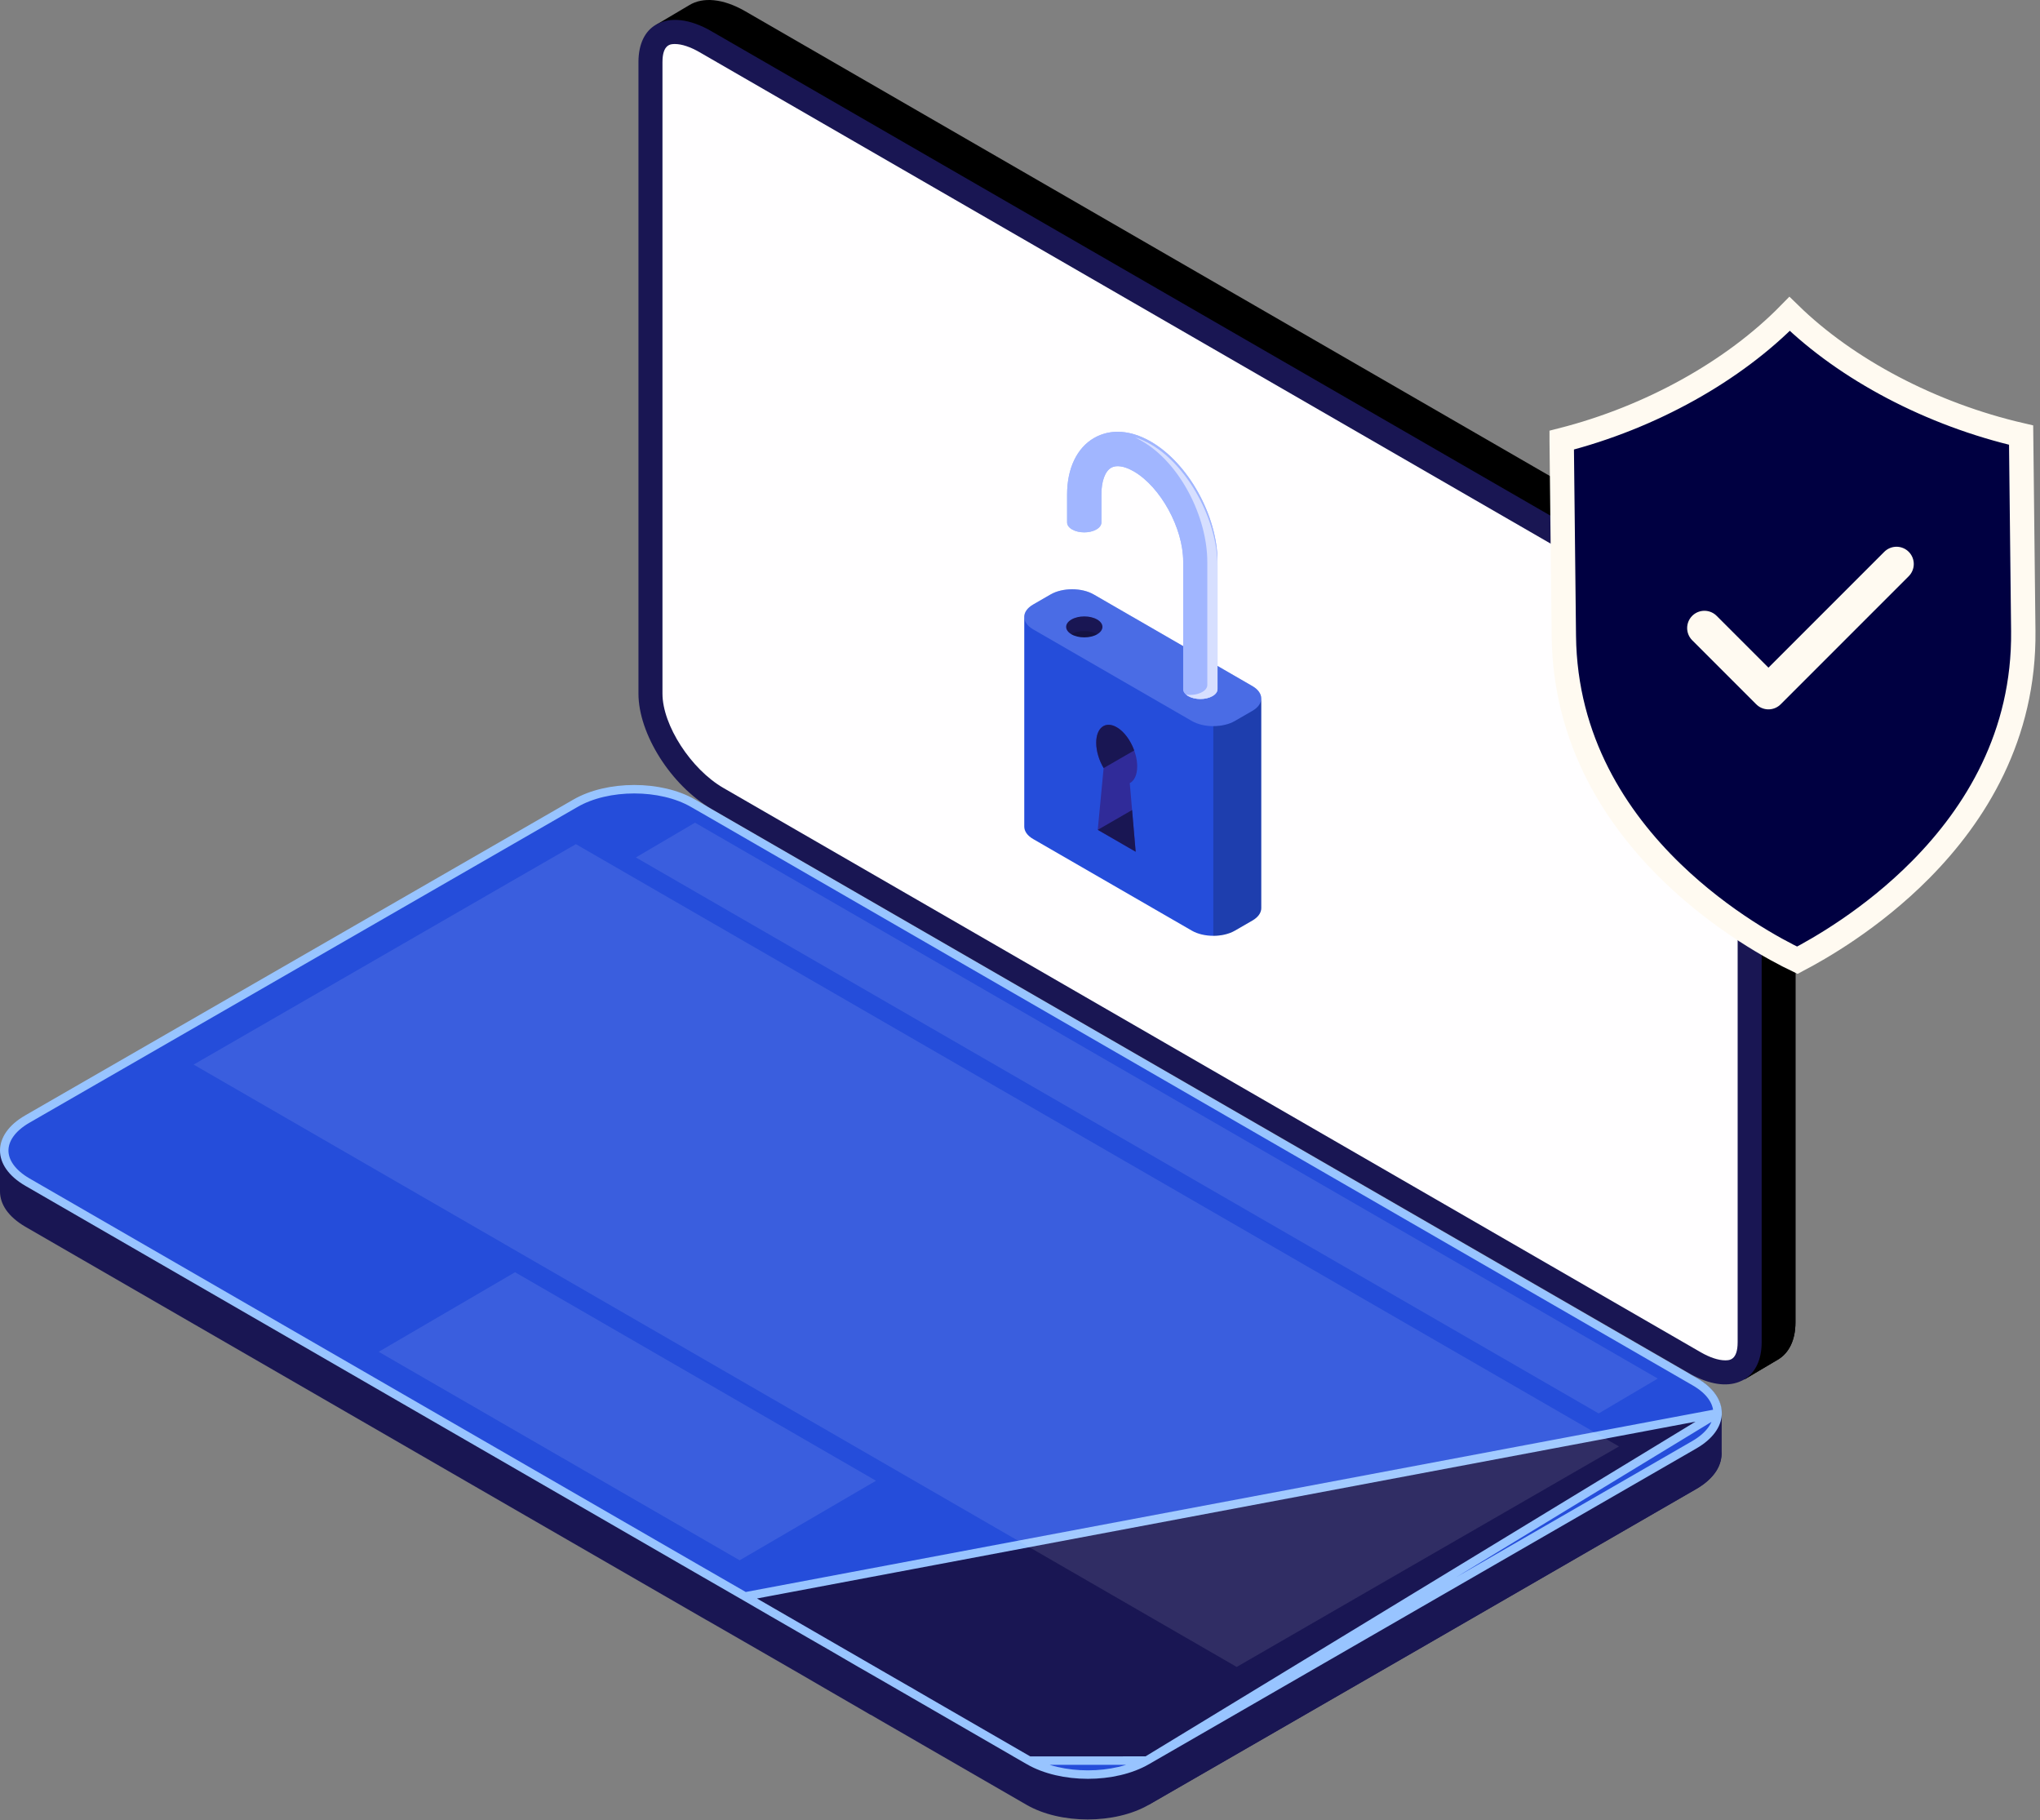 <svg width="241" height="215" viewBox="0 0 241 215" fill="none" xmlns="http://www.w3.org/2000/svg"><rect x="0" y="0" width="241" height="215" fill="#808080" stroke="none"/><path d="M0 135.9V140.728C0 141.491 0.245 142.227 0.736 142.937C1.241 143.646 1.977 144.3 2.973 144.887L62.126 179.045L83.466 191.358L83.575 191.413L90.066 195.149L94.77 197.862L97.347 199.362L102.27 202.212L102.802 202.526L102.911 202.567L103.675 203.017L105.993 204.353L109.743 206.521L121.292 213.189C123.283 214.335 125.888 214.907 128.492 214.907C131.097 214.907 133.701 214.335 135.692 213.189L168.064 194.535L200.408 175.868C201.472 175.254 202.249 174.531 202.74 173.781C203.231 173.018 203.436 172.213 203.381 171.409V166.909L194.968 165.627L191.927 165.15L183.568 163.881L177.65 162.981L120.038 154.2L118.824 154.009L117.624 153.832L116.642 153.682L116.002 153.573L115.756 153.545L115.374 153.491L108.338 152.427L107.943 152.373L55.008 144.3L0 135.9Z" fill="#191653"/><path d="M135.678 206.849V213.189L168.05 194.535L200.394 175.868C201.458 175.254 202.235 174.531 202.726 173.781C203.217 173.018 203.421 172.213 203.367 171.409V166.909C203.381 165.395 202.399 163.882 200.394 162.736L199.685 162.327L194.953 165.641L189.185 169.663L169.072 183.64L135.678 206.862V206.849Z" fill="#191653"/><path d="M88.011 188.566L88.013 188.567L91.134 190.38L91.135 190.38L95.742 193.038L95.743 193.039L98.019 194.347L98.022 194.349L101.699 196.487L101.703 196.49L102.395 196.883L102.398 196.884L102.915 197.184L102.916 197.184L107.079 199.579L107.087 199.584L107.352 199.729L107.358 199.732L107.364 199.736L107.828 200.009L107.829 200.009L108.125 200.184L108.129 200.187L110.62 201.63L110.62 201.63L121.569 207.956L88.011 188.566ZM88.011 188.566L82.352 185.307L82.352 185.307L3.238 139.627C3.237 139.627 3.237 139.627 3.237 139.627C1.335 138.519 0.5 137.158 0.5 135.901C0.5 134.629 1.336 133.268 3.236 132.175L3.236 132.175L67.98 94.88L67.981 94.88C69.878 93.782 72.39 93.219 74.93 93.219C77.469 93.219 79.982 93.782 81.879 94.88L81.881 94.881L83.83 95.998L83.831 95.999L199.477 162.774L199.477 162.774L200.186 163.183L200.188 163.184C202.097 164.275 202.92 165.647 202.908 166.918V166.923M88.011 188.566L202.908 166.923M202.908 166.923V167.085C202.834 168.299 201.988 169.584 200.186 170.635C200.185 170.635 200.185 170.636 200.184 170.636L135.47 207.956M202.908 166.923L135.47 207.956M135.47 207.956L135.469 207.956C133.572 209.048 131.059 209.608 128.519 209.608C125.98 209.608 123.467 209.048 121.57 207.957L135.47 207.956Z" fill="#254DDA" stroke="#98C4FF"/><g style="mix-blend-mode:screen" opacity="0.1"><path d="M22.871 125.741L146.1 196.894C146.1 196.894 157.622 190.253 165.708 185.576C173.808 180.912 181.908 176.235 187.99 172.731C189.162 172.063 190.253 171.422 191.262 170.849L68.034 99.71C66.275 100.719 63.452 102.355 59.961 104.36C53.879 107.864 30.985 121.078 22.885 125.741H22.871Z" fill="white"/></g><g style="mix-blend-mode:screen" opacity="0.1"><path d="M103.486 174.9L60.846 150.273L44.742 159.669L87.382 184.295L103.486 174.9Z" fill="white"/></g><g style="mix-blend-mode:screen" opacity="0.1"><path d="M195.843 162.831L82.105 97.174L75.123 101.278L188.861 166.949L195.843 162.831Z" fill="white"/></g><path d="M77.482 2.936L79.405 5.336V79.57C79.405 84.329 83.264 90.438 88.023 93.179L191.534 152.946L203.479 159.845C203.588 159.886 203.67 159.941 203.766 159.982L206.125 162.914L210.065 160.582C211.347 159.805 212.111 158.305 212.111 156.191V81.602C212.111 76.843 208.238 70.748 203.479 67.993L88.037 1.327C85.391 -0.2 83.019 -0.364 81.437 0.604L77.496 2.936H77.482Z" fill="black"/><path d="M191.531 152.932L203.476 159.832C203.585 159.873 203.667 159.928 203.763 159.969L206.122 162.9L210.063 160.569C211.344 159.791 212.108 158.291 212.108 156.178V81.589L208.099 83.948L201.499 108.356L194.886 130.542C193.358 130.992 192.077 145.501 191.531 152.919V152.932Z" fill="black"/><path d="M75.426 7.341V81.93C75.426 86.689 79.285 92.784 84.044 95.538L199.5 162.177C199.568 162.218 199.65 162.273 199.718 162.3C201.954 163.541 203.972 163.814 205.472 163.214C205.704 163.118 205.922 163.023 206.127 162.9C207.368 162.109 208.118 160.623 208.118 158.537V83.948C208.118 79.189 204.259 73.08 199.5 70.339L84.044 3.686C81.48 2.2 79.176 1.995 77.594 2.868C77.567 2.882 77.539 2.895 77.485 2.923C76.189 3.672 75.426 5.2 75.426 7.327V7.341Z" fill="#191653"/><path d="M203.808 160.678C204.286 160.678 205.281 160.678 205.281 158.537V83.948C205.281 80.225 201.913 75.017 198.081 72.808L82.625 6.155C81.562 5.541 80.539 5.2 79.734 5.2C79.257 5.2 78.262 5.2 78.262 7.341V81.93C78.262 85.653 81.63 90.862 85.462 93.071L200.918 159.723C201.981 160.337 203.004 160.678 203.808 160.678Z" fill="#FFFEFF"/><path d="M240.23 50.202C240.23 50.106 240.229 50.064 240.229 50.055C240.229 50.072 240.23 50.202 240.23 50.202Z" fill="#D9FFFF"/><path d="M240.23 50.202C240.23 50.106 240.229 50.064 240.229 50.055C240.229 50.072 240.23 50.202 240.23 50.202Z" fill="#D9FFFF"/><path d="M183.001 50.832C183.001 50.832 183 50.702 183 50.685C183 50.694 183 50.737 183.001 50.832Z" fill="#D9FFFF"/><path d="M183.001 50.832C183.001 50.832 183 50.702 183 50.685C183 50.694 183 50.737 183.001 50.832Z" fill="#D9FFFF"/><path d="M184.491 51.989C195.076 49.295 204.844 43.789 211.419 37.073C218.151 43.645 228.122 48.933 238.768 51.392C238.792 53.619 238.857 59.496 239.025 74.531C239.163 86.92 233.34 96.208 226.929 102.693C221.086 108.602 214.819 112.113 212.331 113.42C209.878 112.247 203.537 108.877 197.55 103.09C190.962 96.722 184.886 87.514 184.748 75.127C184.585 60.411 184.519 54.467 184.493 52.135C184.492 52.084 184.491 52.036 184.491 51.989Z" fill="#000041" stroke="#FFFAF1" stroke-width="2.878"/><path d="M201.355 74.183L208.92 81.748L224.048 66.619" stroke="#FFFAF1" stroke-width="4.08" stroke-linecap="round" stroke-linejoin="round"/><path d="M121.002 72.871C121.002 72.34 121.353 71.81 122.053 71.405L124.121 70.21C125.523 69.4 127.799 69.4 129.2 70.21L147.949 81.035C148.65 81.44 149 81.971 149 82.503V107.262C149.002 107.793 148.651 108.327 147.949 108.732L145.881 109.926C144.477 110.737 142.204 110.737 140.802 109.926L122.055 99.104C121.354 98.698 121.004 98.168 121.004 97.637V72.873L121.002 72.871Z" fill="#254DDA"/><path opacity="0.3" d="M145.88 85.162L147.947 83.968C149.351 83.157 149.351 81.845 147.947 81.035L129.202 70.212C127.799 69.402 125.525 69.402 124.123 70.212L122.056 71.407C120.652 72.217 120.652 73.529 122.056 74.34L140.802 85.162C142.206 85.973 144.479 85.973 145.881 85.162H145.88Z" fill="#A1B6FF"/><path d="M126.58 73.17C125.742 73.653 125.742 74.437 126.58 74.921C127.417 75.404 128.775 75.404 129.612 74.921C130.45 74.437 130.45 73.653 129.612 73.17C128.775 72.687 127.417 72.687 126.58 73.17Z" fill="#191653"/><path opacity="0.2" d="M129.608 74.901C129.608 74.901 129.618 74.907 129.625 74.91C129.62 74.914 129.615 74.917 129.608 74.921C128.771 75.404 127.413 75.404 126.576 74.921C126.569 74.917 126.566 74.914 126.559 74.91C126.564 74.907 126.569 74.904 126.576 74.901C127.413 74.417 128.771 74.417 129.608 74.901Z" fill="black"/><path opacity="0.2" d="M143.34 85.768V110.532C144.261 110.532 145.181 110.333 145.879 109.928L147.95 108.732C148.654 108.327 149.007 107.794 149 107.26V82.503C149 83.036 148.654 83.564 147.95 83.969L145.879 85.165C145.181 85.571 144.26 85.77 143.34 85.77V85.768Z" fill="black"/><path d="M129.687 98.018L134.163 100.602L133.469 92.505C134.004 92.223 134.346 91.525 134.346 90.526C134.346 88.743 133.261 86.672 131.924 85.9C130.587 85.128 129.502 85.948 129.502 87.73C129.502 88.73 129.843 89.821 130.379 90.722L129.685 98.018H129.687Z" fill="#302B99"/><path d="M129.688 98.018L133.742 95.678L134.164 100.602L129.688 98.018Z" fill="#191653"/><path d="M131.928 85.898C132.803 86.403 133.567 87.466 133.992 88.639L130.383 90.723C129.848 89.821 129.506 88.73 129.506 87.73C129.506 85.948 130.591 85.128 131.928 85.9V85.898Z" fill="#191653"/><path d="M126.065 61.712V58.399C126.065 55.333 127.225 52.905 129.244 51.739C131.173 50.626 133.558 50.775 135.961 52.164C140.374 54.712 143.832 60.93 143.832 66.318V81.394C143.832 81.693 143.633 81.992 143.237 82.221C142.447 82.678 141.165 82.678 140.374 82.221C139.979 81.994 139.779 81.695 139.779 81.394V66.318C139.779 62.377 137.102 57.502 133.935 55.673C132.855 55.051 131.883 54.895 131.271 55.248C130.548 55.665 130.116 56.844 130.116 58.401V61.714V61.719C130.113 62.016 129.915 62.312 129.523 62.538C128.733 62.995 127.45 62.995 126.66 62.538C126.268 62.312 126.069 62.015 126.067 61.719V61.716C126.067 61.716 126.067 61.714 126.067 61.712H126.065Z" fill="#A1B6FF"/><path d="M132.036 51.314C131.088 51.314 130.203 51.548 129.404 52.01C127.484 53.119 126.381 55.448 126.381 58.398V61.716C126.384 61.907 126.542 62.108 126.818 62.266C127.148 62.457 127.613 62.567 128.092 62.567C128.57 62.567 129.035 62.457 129.366 62.266C129.641 62.106 129.801 61.907 129.802 61.716V61.655V58.399C129.802 56.704 130.281 55.456 131.113 54.975C131.375 54.823 131.687 54.747 132.041 54.747C132.642 54.747 133.352 54.973 134.092 55.4C137.346 57.278 140.095 62.278 140.095 66.317V81.393C140.095 81.584 140.254 81.787 140.532 81.948C140.862 82.139 141.327 82.248 141.806 82.248C142.284 82.248 142.749 82.139 143.08 81.948C143.347 81.793 143.506 81.599 143.516 81.415V66.317C143.516 61.03 140.128 54.931 135.803 52.435C134.516 51.691 133.247 51.314 132.035 51.316M132.035 51.002C133.287 51.002 134.621 51.39 135.961 52.164C140.374 54.712 143.832 60.931 143.832 66.319V81.395C143.832 81.694 143.633 81.993 143.237 82.222C142.842 82.449 142.324 82.564 141.806 82.564C141.288 82.564 140.769 82.449 140.374 82.222C139.979 81.994 139.779 81.695 139.779 81.395V66.319C139.779 62.377 137.102 57.502 133.935 55.674C133.235 55.27 132.583 55.063 132.041 55.063C131.747 55.063 131.487 55.124 131.269 55.249C130.546 55.666 130.115 56.845 130.115 58.401V61.715V61.719C130.111 62.017 129.914 62.312 129.522 62.538C129.126 62.766 128.608 62.88 128.09 62.88C127.572 62.88 127.054 62.766 126.658 62.538C126.266 62.312 126.067 62.015 126.065 61.719V61.716C126.065 61.716 126.065 61.715 126.065 61.713V58.399C126.065 55.333 127.225 52.905 129.244 51.739C130.1 51.246 131.043 51 132.036 51L132.035 51.002Z" fill="#A1B6FF"/><path d="M134.111 51.665C134.325 51.766 134.737 52.002 134.951 52.127C139.363 54.674 142.627 60.994 142.627 66.384V80.91C142.627 81.214 142.431 81.511 142.03 81.737C141.512 82.034 140.791 82.142 140.137 82.046C140.202 82.111 140.286 82.166 140.374 82.219C141.167 82.677 142.447 82.677 143.238 82.219C143.636 81.993 143.834 81.696 143.834 81.392V66.859C143.834 61.471 140.374 55.041 135.963 52.492C135.343 52.135 134.724 51.847 134.111 51.663V51.665Z" fill="#D7DFFF"/></svg>